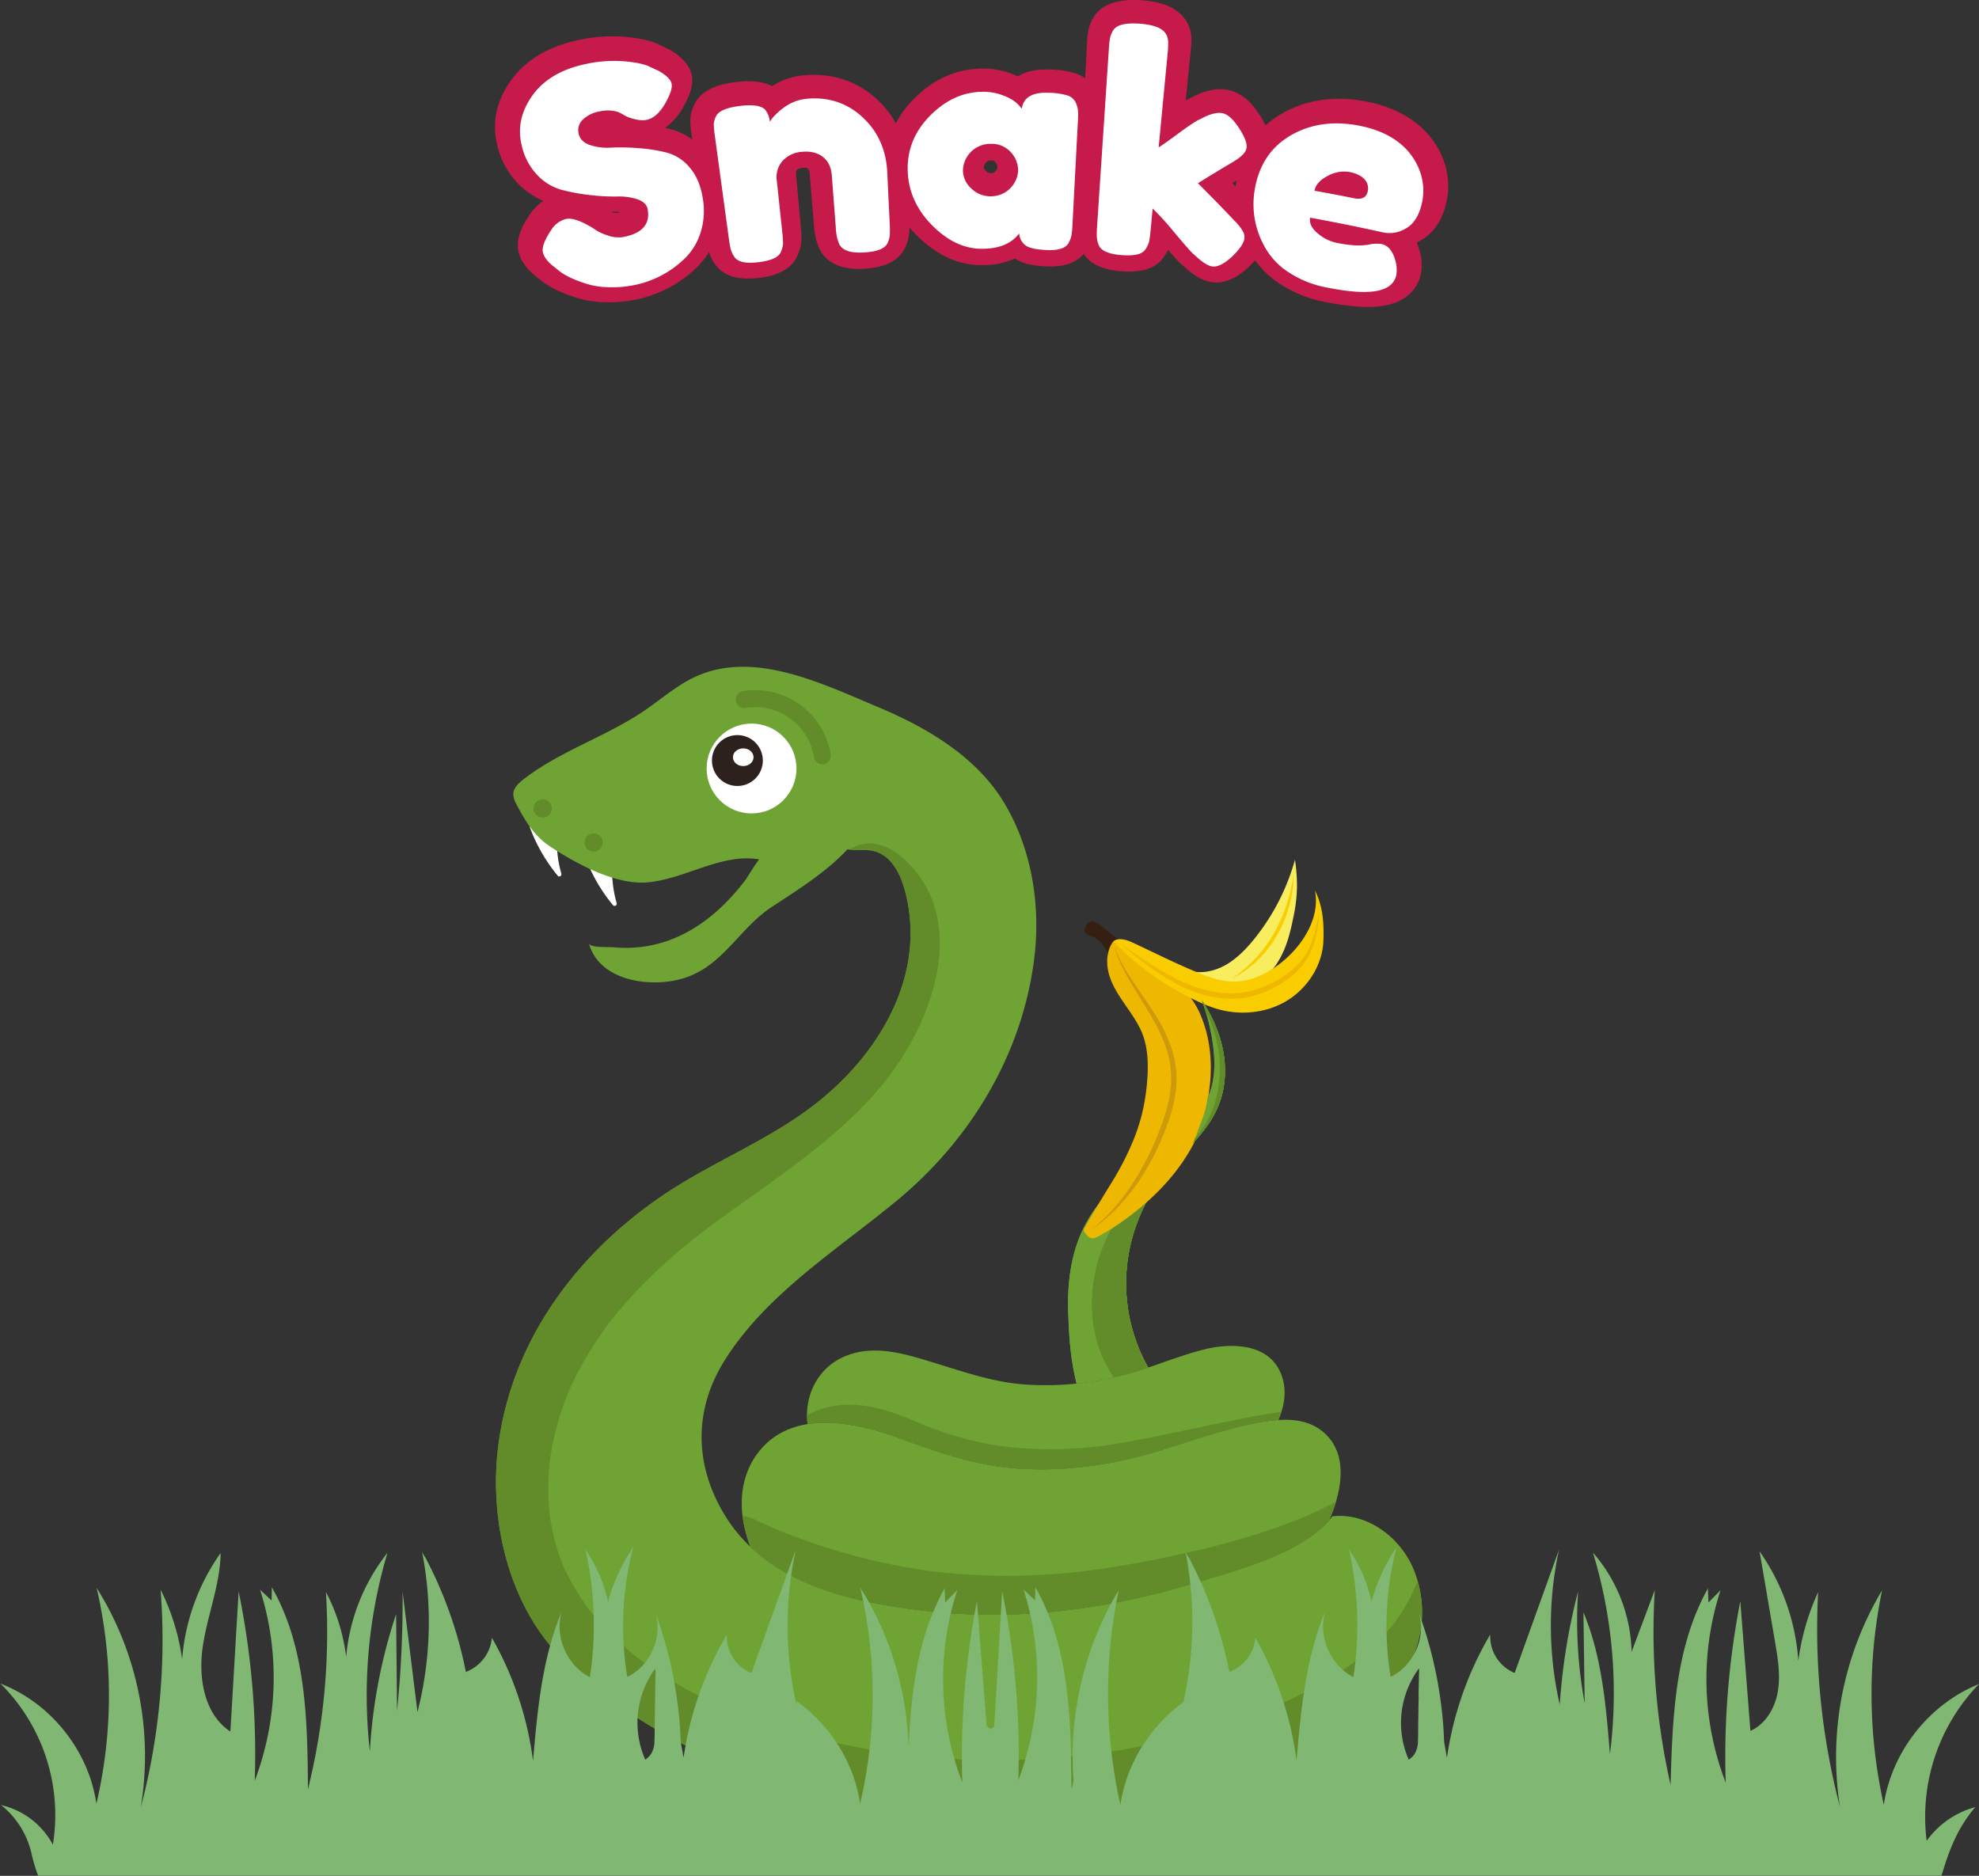 <svg xmlns="http://www.w3.org/2000/svg" viewBox="0 0 999.23 947.18"><rect x="0" y="0" width="999.23" height="947.18" fill="#333333" stroke="none"/><defs><style>.cls-1{fill:#fff;}.cls-2{fill:#6fa334;}.cls-3{fill:#618c29;}.cls-4{fill:#e8e8e8;}.cls-5{fill:#2c211d;}.cls-6{fill:#351f11;}.cls-7{fill:#f8ed5f;}.cls-8{fill:#efb800;}.cls-9{fill:#f9cd00;}.cls-10{fill:#ce9a0b;}.cls-11{fill:#80b773;}.cls-12{fill:#c61a4b;}</style></defs><g id="Capa_2" data-name="Capa 2"><g id="Serpiente"><path class="cls-1" d="M281.54,442.16a1.1,1.1,0,0,0,1.9-1,58.61,58.61,0,0,1-1.95-10L280,416.22a2.42,2.42,0,0,0-.34-1.19,2.36,2.36,0,0,0-1.4-.71,48.32,48.32,0,0,0-7.78-1.49,3.43,3.43,0,0,0-1.91.24c-2.06,1.08-1.29,4.09-.63,5.79a82.7,82.7,0,0,0,3.72,8.26,83.86,83.86,0,0,0,9.9,15Z"/><path class="cls-1" d="M309.46,457a1.09,1.09,0,0,0,1.9-1,58.72,58.72,0,0,1-1.95-10L307.9,431.1a2.32,2.32,0,0,0-.34-1.19,2.36,2.36,0,0,0-1.4-.71,48.32,48.32,0,0,0-7.78-1.49,3.52,3.52,0,0,0-1.91.24c-2.06,1.08-1.29,4.09-.63,5.79a82.7,82.7,0,0,0,3.72,8.26,83.86,83.86,0,0,0,9.9,15Z"/><path class="cls-2" d="M648,894.26a384.75,384.75,0,0,1-154.1,24.17c-73.88-3.47-152.13-27-207.25-78.17-29.1-27-39.81-71-35.11-109.51,6.69-54.61,41.12-99.73,86.26-129.2,22.84-14.91,48.36-25.19,70.45-41.45,34.11-25.1,60.25-66.3,48.81-110-2.28-8.71-6.95-18.14-15.66-20.35-4.07-1-8.37-.27-12.53-.77-.32,0-.64-.07-1-.13-10.43,11.36-25.28,20.63-38.17,29.09-16.95,11.13-24.84,30.54-45.66,36.34-16.05,4.46-41.43,1.11-46.67-17.91.68,2.29,10,1.74,12.05,1.93,28.08,2.67,50.17-12,66.76-33.69.78-1,6.65-10.66,7.23-10.66-18.92-3.33-37.34,9.87-56.47,11.59C310.89,447,290.55,436,277.16,427c-7.43-5-12.29-12.92-16.38-20.86a11,11,0,0,1-1.61-5.14c.07-3.12,2.64-5.54,5.1-7.46,18.46-14.33,41.54-21.46,60.89-34.58,9.18-6.23,17.58-13.84,27.83-18.08,29.26-12.09,63,4.72,90,16,24.7,10.29,49.88,25,64,48.46,1.48,2.46,2.86,5,4.14,7.57C521.89,434.69,525.18,460,522.2,484c-6,48.13-32,91.27-69,121.94-30.07,24.93-66.29,47.31-87.39,81.09-15.47,24.75-15.25,52.18-.34,77.23a78.33,78.33,0,0,0,13.44,16.8c23.63,22.44,59.24,29.14,91.12,32.63,43.89,4.81,89.35-1.15,131.48-13.89,20.74-6.28,54.67-14.7,69.68-32.27.54-.61,1-1.24,1.52-1.88,17.82-2.1,35.11,11.08,41.48,27.86.66,1.75,1.23,3.49,1.73,5.23,0,0,0,0,0,0C728.15,842.5,685.31,880.09,648,894.26Z"/><path class="cls-2" d="M674.55,758.29a78.66,78.66,0,0,1-3.39,9.24c-15,17.57-48.94,26-69.68,32.27-42.13,12.74-87.59,18.7-131.48,13.89-31.88-3.49-67.49-10.19-91.12-32.63a68.1,68.1,0,0,1-3.6-13.16q-.21-1.18-.36-2.4c-1.32-10.35.55-21.23,6.34-29.87,6.7-10,16.1-14.87,26.48-16.54,15.08-2.41,32.21,1.93,46.09,7,19.82,7.26,38.86,13.95,60.05,15.42,24.41,1.68,49.21-2,72.33-9.21,15.35-4.79,30.57-10.16,46.34-13.45A90.13,90.13,0,0,1,645.44,717c9.2-.58,18.34,1,25,8.31C678.27,733.87,678.11,746.27,674.55,758.29Z"/><path class="cls-3" d="M674.55,758.29a78.66,78.66,0,0,1-3.39,9.24c-15,17.57-48.94,26-69.68,32.27-42.13,12.74-87.59,18.7-131.48,13.89-31.88-3.49-67.49-10.19-91.12-32.63a68.1,68.1,0,0,1-3.6-13.16q-.21-1.18-.36-2.4a20.62,20.62,0,0,1,6.3,1.81c3.11,1.48,6.24,2.89,9.37,4.28l1.49.65c.82.33,1.63.68,2.46,1,1.06.44,2.12.85,3.19,1.27q9.6,3.75,19.43,6.88A317.78,317.78,0,0,0,455.47,791c3.37.62,6.77,1.19,10.16,1.71l2.4.35c.12,0,3.35.43,3.39.44q8.54,1,17.11,1.55a312.22,312.22,0,0,0,34.34.3c24.65-1.13,45.7-4.74,70.55-10C614.69,780.8,635.77,775.07,656,767l2.42-1,.17-.06c1.19-.54,2.4-1,3.6-1.59,2.4-1.08,4.76-2.2,7.12-3.36C671.05,760.1,672.81,759.21,674.55,758.29Z"/><path class="cls-2" d="M647,712.94a37.85,37.85,0,0,1-1.53,4,90.13,90.13,0,0,0-12.89,1.89c-15.77,3.29-31,8.66-46.34,13.45-23.12,7.22-47.92,10.89-72.33,9.21-21.19-1.47-40.23-8.16-60.05-15.42-13.88-5.08-31-9.42-46.09-7a34.16,34.16,0,0,1-.3-4.51c0-12.58,6.83-24.73,19.5-29.85,14.8-6,30.27-1,44.71,3.42,15.23,4.69,30.51,10,46.53,11a149.72,149.72,0,0,0,25.4-.51,161.83,161.83,0,0,0,21.59-3.73l1.46-.37c4.45-1.13,8.82-2.51,13.15-4,9.32-3.14,18.52-6.7,28.11-9.11,12.53-3.15,30.24-3.36,37.55,9.51C649.4,698,649.31,705.67,647,712.94Z"/><path class="cls-3" d="M647,712.94a37.85,37.85,0,0,1-1.53,4,90.13,90.13,0,0,0-12.89,1.89c-15.77,3.29-31,8.66-46.34,13.45-23.12,7.22-47.92,10.89-72.33,9.21-21.19-1.47-40.23-8.16-60.05-15.42-13.88-5.08-31-9.42-46.09-7a34.16,34.16,0,0,1-.3-4.51,46,46,0,0,1,22.9-5.21c10.53.31,20.31,3.58,29.93,7.58a208.31,208.31,0,0,0,24.94,9q6.65,1.83,13.43,3.11c2.26.44,4.52.81,6.81,1.16l1.1.15,2.18.26a201.18,201.18,0,0,0,26.78,1.06q6.91-.18,13.82-.81c2.3-.2,4.6-.45,6.89-.72l1.44-.2,2-.3c19-2.93,37.72-7.31,56.52-11.1C626.3,716.53,636.61,714.25,647,712.94Z"/><path class="cls-2" d="M616.37,555c-4.86,15.53-17.39,24.72-27.29,36.68A89.55,89.55,0,0,0,569.9,633a86.72,86.72,0,0,0,8.64,55.34c.15.29.59,1.08,1.24,2.2-4.33,1.48-8.7,2.86-13.15,4l-1.46.37c-.94.23-1.87.45-2.81.66a164.41,164.41,0,0,1-18.78,3.07c-3.17-12.46-4-25.72-4.27-38.27-.37-18.58,3.29-37,14.94-51.84,10.88-13.83,25.47-24,38.87-35.18,6.75-5.63,13.46-11.81,17-19.86,3.44-7.88,3.5-16.84,2.42-25.37a101.26,101.26,0,0,0-4.12-18.45q-.78-2.44-1.7-4.84C616.63,519.7,621.71,538,616.37,555Z"/><path class="cls-3" d="M616.37,555c-4.86,15.53-17.39,24.72-27.29,36.68A89.55,89.55,0,0,0,569.9,633a86.72,86.72,0,0,0,8.64,55.34c.15.29.59,1.08,1.24,2.2-4.33,1.48-8.7,2.86-13.15,4l-1.46.37c-.94.23-1.87.45-2.81.66-13.7-20-14.32-46.55-4-69.61a100.07,100.07,0,0,1,17.84-26.43c7.34-8,16.14-14.14,24-21.51,18.64-17.45,19.79-46.54,8.16-68.35q-.78-2.44-1.7-4.84C616.63,519.7,621.71,538,616.37,555Z"/><path class="cls-4" d="M352.4,623.9l.63-.5-.16.13Z"/><path class="cls-3" d="M715.89,798.75a27.24,27.24,0,0,0-2.07,4.11c-.15.37-.26.66-.34.87-.23.44-.47.86-.62,1.16-.7,1.46-1.46,2.91-2.24,4.33a97.48,97.48,0,0,1-5.53,8.84c-.21.3-.48.74-.76,1.17l-.52.61c-1,1.26-2.07,2.5-3.15,3.72q-3.46,3.93-7.28,7.52t-8,6.95c-.26.2-.51.44-.78.67s-.38.23-.52.33c-1.74,1.26-3.47,2.51-5.24,3.71a190.49,190.49,0,0,1-18.56,11c-3,1.57-6,3.06-9.06,4.49q-2.28,1.07-4.59,2.09c-.57.26-1.17.55-1.77.81l-1.07.42c-7.41,3-14.94,5.76-22.54,8.26a387.75,387.75,0,0,1-49.38,12.76c-4.18.78-8.37,1.51-12.57,2.16-2,.31-3.93.58-5.9.87l-.12,0-4.23.51q-12.68,1.49-25.43,2.14a396.46,396.46,0,0,1-51-.65q-5.94-.45-11.86-1.09c-2.25-.25-4.51-.51-6.76-.79l-.53-.07c-.78-.11-2.68-.38-3-.41q-12.61-1.86-25.1-4.54a354.63,354.63,0,0,1-46.58-13.21q-5-1.81-10-3.83l-1.33-.54-.18-.08c-2-.86-3.92-1.73-5.87-2.63q-9.75-4.51-19.06-9.86A203.8,203.8,0,0,1,324.57,839c-.49-.35-1.21-.82-1.77-1.19l.47.29a44.46,44.46,0,0,1-4.37-3.51c-2.67-2.22-5.27-4.54-7.8-6.93a156.76,156.76,0,0,1-13.58-14.77c-.39-.56-.81-1.09-1.2-1.64-1.07-1.49-2.09-3-3.09-4.53-2-3.06-3.86-6.22-5.57-9.45q-1.12-2.14-2.16-4.32c-.3-.63-.76-1.53-1.08-2.13a72.67,72.67,0,0,1-3.55-10.45,112.7,112.7,0,0,1-2.68-11.35c-.18-1-.32-1.95-.49-2.93-.24-2.33-.48-4.65-.62-7-.22-3.88-.26-7.78-.13-11.67q.12-3.35.39-6.68c.07-.83.15-1.66.24-2.5s.19-1.71.23-2.06a145.66,145.66,0,0,1,5.54-23.32q1.65-5,3.64-9.94s1.57-3.48,1.82-4c.88-1.88,1.81-3.75,2.77-5.6a183.7,183.7,0,0,1,12.14-20c1.19-1.72,2.4-3.41,3.65-5.08l1.23-1.64.17-.19c2.53-3,5-6.07,7.56-9,5.21-5.88,10.72-11.48,16.47-16.84,5.95-5.55,12.17-10.81,18.55-15.86l.6-.46a2,2,0,0,1,.16-.14h0a1.71,1.71,0,0,1,.26-.21l.34-.27.13-.1.16-.13.21-.16,4.44-3.35q5.1-3.81,10.27-7.52c26.57-19.18,54.65-37.63,76.06-62.8,25.41-29.88,46.93-83.15,13.14-115.18-8-7.54-18.15-11.68-28.32-5.41,4.16.5,8.46-.26,12.53.77,8.71,2.21,13.38,11.64,15.66,20.35,11.44,43.7-14.7,84.9-48.81,110-22.09,16.26-47.61,26.54-70.45,41.45-45.14,29.47-79.57,74.59-86.26,129.2-4.7,38.5,6,82.51,35.11,109.51C341.73,891.41,420,915,493.86,918.43A384.75,384.75,0,0,0,648,894.26C685.31,880.09,728.15,842.5,715.89,798.75ZM382.06,556.5a0,0,0,0,1,0,0,.13.13,0,0,1,.07,0Zm-.07.06h0a.15.15,0,0,1,.06,0Z"/><path class="cls-4" d="M382.06,556.5l.13-.08-.07.06a.13.13,0,0,0-.07,0,.15.15,0,0,0-.06,0h0Z"/><path class="cls-4" d="M382.53,556.15l-.2.16h0Z"/><circle class="cls-1" cx="379.47" cy="388.05" r="22.68"/><circle class="cls-5" cx="372.32" cy="384.03" r="12.85"/><ellipse class="cls-1" cx="375.27" cy="382.35" rx="5.21" ry="4.47"/><path class="cls-3" d="M415.21,385.93a4.28,4.28,0,0,1-4.21-3.6,30.11,30.11,0,0,0-34.54-24.9,4.28,4.28,0,0,1-1.37-8.45,38.65,38.65,0,0,1,44.35,32,4.27,4.27,0,0,1-3.54,4.91A4,4,0,0,1,415.21,385.93Z"/><circle class="cls-3" cx="274.01" cy="408.19" r="4.61"/><circle class="cls-3" cx="299.75" cy="425.41" r="4.61"/></g><g id="Basura"><g id="Platano"><path class="cls-6" d="M556.52,476.78a14.45,14.45,0,0,0-3.62-3.31c-1.33-.84-3.11-1-4.32-1.82-2.54-1.76.62-7.2,3.57-6.35,3.33,1,5.51,3.78,8.2,5.74l5.53,4c.65.48-3.35,8.6-4.44,8.77s-1.77-1.78-2.13-2.53A26.72,26.72,0,0,0,556.52,476.78Z"/><path class="cls-7" d="M653.85,434.13a111.09,111.09,0,0,1-21,40.54c-3.76,4.59-8,8.92-13,12s-11.1,4.85-17,4c5.22,2.92,11,5.78,16.94,6.65s12.23.06,17.3-3.13a26.88,26.88,0,0,0,8.53-9.14c4-6.62,5.88-14.25,7.4-21.82a77.52,77.52,0,0,0,1.84-15.08A89.06,89.06,0,0,0,653.85,434.13Z"/><path class="cls-8" d="M600.45,581.5c-9,15.37-22.86,28.12-37.59,37.88-1.88,1.24-3.79,2.41-5.75,3.51-1.5.83-3.35,2.18-5.06,2.36-2,.21-3.22-1.39-4.25-2.85a2.43,2.43,0,0,1-.55-1.25,2.31,2.31,0,0,1,.41-1.2c4.53-8,8.94-15.24,13.77-23.06A146.2,146.2,0,0,0,572.56,575a95.64,95.64,0,0,0,6.34-25.81c.05-.51.11-1,.16-1.52.78-7.95.84-16.93-1.83-24.54-1.91-5.44-5.28-10.23-8.57-15s-6.6-9.57-8.38-15.06-1.84-11.81,1.16-16.73a3.34,3.34,0,0,1,1.3-1.36c1.14-.54,2.46.19,3.5.91a352.55,352.55,0,0,1,28.14,21.29,49.51,49.51,0,0,1,6.37,6.08,38.14,38.14,0,0,1,5.6,9.68c8,19.17,5.64,41.09-1.63,60.09A58.49,58.49,0,0,1,600.45,581.5Z"/><path class="cls-9" d="M562.25,475.36a141.65,141.65,0,0,0,43.2,30.58,72.84,72.84,0,0,0,8.14,3.22c11.7,3.7,25,2.68,35.58-3.49s18.2-17.57,19-29.81c.08-1.33.09-2.66.11-4,.06-7.91-.79-15.15-4.34-22.22,3.67,18.32-13.39,37.5-29.39,43.7a31.76,31.76,0,0,1-12.95,2.28c-5.67-.25-11.11-2.2-16.37-4.34-11.35-4.61-22.26-10.19-33.37-15.34C569,474.61,564.54,473.18,562.25,475.36Z"/><path class="cls-8" d="M565.32,476.17c9.09,6.31,18.17,12.69,27.92,17.72a70.7,70.7,0,0,0,15.18,5.89,50.38,50.38,0,0,0,16,1.66,40.49,40.49,0,0,0,7.91-1.25,56.14,56.14,0,0,0,7.6-2.74,52,52,0,0,0,13.61-8.68,30.7,30.7,0,0,0,5.22-6.1,37.56,37.56,0,0,0,3.6-7.27A68.18,68.18,0,0,0,666,459.32a59.39,59.39,0,0,1-2.36,16.5,37.44,37.44,0,0,1-3.35,7.76,30.23,30.23,0,0,1-5.25,6.71,53.63,53.63,0,0,1-22,12.52,42.53,42.53,0,0,1-8.44,1.41,51.7,51.7,0,0,1-16.86-1.89,68.27,68.27,0,0,1-15.52-6.54,131.74,131.74,0,0,1-14-9.18Q571.58,481.63,565.32,476.17Z"/><path class="cls-10" d="M550.35,621.49a94.49,94.49,0,0,0,14.54-14.36,116.24,116.24,0,0,0,11.44-16.83A143.65,143.65,0,0,0,585,571.88c1.22-3.16,2.41-6.37,3.4-9.58a67.87,67.87,0,0,0,2.27-9.8,47.26,47.26,0,0,0-.82-19.81,76.85,76.85,0,0,0-8-18.51c-3.37-5.89-7.16-11.61-10.66-17.52s-6.71-12.07-8.66-18.66a96.68,96.68,0,0,0,9.82,17.94c3.75,5.7,7.79,11.24,11.38,17.14A74.79,74.79,0,0,1,592.37,532a49.43,49.43,0,0,1,1,20.92A69.18,69.18,0,0,1,591,563.11c-1.06,3.32-2.24,6.54-3.55,9.75a133.73,133.73,0,0,1-9.21,18.53A106,106,0,0,1,565.92,608,85.63,85.63,0,0,1,550.35,621.49Z"/><path class="cls-9" d="M621.91,494.23a75.57,75.57,0,0,0,12-10.34,68.44,68.44,0,0,0,9.3-12.63,75.89,75.89,0,0,0,6.36-14.36,93.24,93.24,0,0,0,3.59-15.43A61.82,61.82,0,0,1,651,457.32a63.33,63.33,0,0,1-6.15,14.87,58.14,58.14,0,0,1-9.88,12.72A54,54,0,0,1,621.91,494.23Z"/></g><path class="cls-2" d="M606.71,504.85q.91,2.4,1.7,4.84a101.26,101.26,0,0,1,4.12,18.45c1.08,8.53,1,17.49-2.42,25.37-.15.32-.3.64-.46,1a41.92,41.92,0,0,1-3,11.58c-1.42,3.65-2.65,7.51-4.27,11.15,5.89-6.46,11.2-13.28,14-22.18C621.71,538,616.63,519.7,606.71,504.85Z"/><path class="cls-2" d="M578.54,688.37A86.72,86.72,0,0,1,569.9,633a88.21,88.21,0,0,1,8.33-24.76c-1.5,1.24-3.08,2.41-4.66,3.59-3.34,2.49-6.45,5.39-10.21,7.22a2.37,2.37,0,0,1-.47.55,18.86,18.86,0,0,1-5.65,3.23,2.25,2.25,0,0,1-.55.41,34.08,34.08,0,0,1-4.21,2.16c-2,.69-4.45.07-5.15-2.07-.08-.1-.18-.17-.25-.27a3.4,3.4,0,0,1-.68-1.47h0c-5.46,12-7.36,25.33-7.09,38.77.25,12.55,1.1,25.81,4.27,38.27a164.41,164.41,0,0,0,18.78-3.07c.94-.21,1.87-.43,2.81-.66l1.46-.37c4.45-1.13,8.81-2.51,13.15-4C579.13,689.45,578.69,688.66,578.54,688.37Z"/><path class="cls-3" d="M578.54,688.37A86.72,86.72,0,0,1,569.9,633a88.21,88.21,0,0,1,8.33-24.76c-1.5,1.24-3.08,2.41-4.66,3.59-3.34,2.49-6.45,5.39-10.21,7.22a2.37,2.37,0,0,1-.47.55,14.25,14.25,0,0,1-2.09,1.51c-.85,1.59-1.66,3.19-2.4,4.84-10.36,23.06-9.74,49.62,4,69.61.94-.21,1.87-.43,2.81-.66l1.46-.37c4.45-1.13,8.81-2.51,13.15-4C579.13,689.45,578.69,688.66,578.54,688.37Z"/><path class="cls-3" d="M606.71,504.85q.91,2.4,1.7,4.84c10.94,20.51,10.57,47.45-5,65.1-.33.81-.67,1.61-1,2.41,5.89-6.46,11.2-13.28,14-22.18C621.71,538,616.63,519.7,606.71,504.85Z"/></g><g id="Pasto"><path class="cls-11" d="M367.77,825.39l0,.14.08-.1Z"/><path class="cls-11" d="M295.75,782.4l0,0,0,0Z"/><path class="cls-11" d="M594.74,947.16s0,0,0,0ZM541,902c0,.48,0,1,0,1.45.06-.23.11-.46.17-.69S541,902.25,541,902ZM385.7,850.41l-.22-.27.16.33h.11Z"/><path class="cls-11" d="M614.26,850.44l-.13.06a.76.76,0,0,1,.08-.11Z"/><path class="cls-11" d="M.16,850.47H.27l-.06-.05Z"/><polygon class="cls-11" points="367.77 825.39 367.81 825.43 367.96 825.27 367.77 825.39"/><polygon class="cls-11" points="0.16 850.47 0.21 850.41 0 850.14 0.16 850.47"/><path class="cls-11" d="M972.8,929.52a96.37,96.37,0,0,1,26.43-79.18c-25.16,10.12-44.13,34.18-48.07,61A257.73,257.73,0,0,1,950.3,803,164.18,164.18,0,0,0,929,912.31a356,356,0,0,1-11-108.38,121,121,0,0,0-10,34.68,109.1,109.1,0,0,0-19.57-55.26q3.9,22.73,7.77,45.46c1.42,8.32,2.85,16.83,1.47,25.17s-6.09,16.6-13.86,20l-5.1-65.45a410.65,410.65,0,0,0-7.38,91.57,145.16,145.16,0,0,1-2.6-97.12l-6.09,6.17q-.14-3.54-.29-7.06c-16.61,29.71-17.93,65.25-18.83,99.27a351.59,351.59,0,0,1-8-98.42q-5.85,15.54-11.68,31.08A79.41,79.41,0,0,0,804.32,784a244.28,244.28,0,0,1,8.57,101.69c-2-24.3-4-49.06-13.39-71.58l.63,45.93a229.15,229.15,0,0,1-3.34-56.44,309.89,309.89,0,0,0-9.25,57.1,179.75,179.75,0,0,1-.35-78.24l-22.42,62.29a20,20,0,0,1-12.33-19.41,170,170,0,0,0-21.85,62.25,3.94,3.94,0,0,0-.2-1.11l-.21-1.18c-.14-.82-.28-1.63-.43-2.44-.2-1.16-.45-2.31-.57-3.48-.16-1.82-.17-3.66-.28-5.49-.3-4.9-.79-9.79-1.44-14.66-.2-1.48-.41-2.95-.64-4.42q-1.08-7-2.65-14t-3.57-13.74c-1.24-4.21-2.63-8.37-4.14-12.49,3.65,12.22-2.77,26.64-14.3,32.13a157.79,157.79,0,0,1,3-65.42,91.42,91.42,0,0,0-12.66,27.41,73,73,0,0,0-11.37-26.26,175,175,0,0,1,2.23,64.39c-11.61-5.87-17.94-20.51-14.27-33-9.91,23.65-12.23,49.66-14.44,75.19A169.32,169.32,0,0,0,633.87,827a20.56,20.56,0,0,1-13.15,17.22,212,212,0,0,0-19.85-56.62c-.68-1.33-2-3-2.34-4.39a185.16,185.16,0,0,1-1,76.21c-.57.42-1.14.84-1.69,1.28-15.94,12.29-27.2,30.71-30.14,50.64A257.25,257.25,0,0,1,564.83,803a159.32,159.32,0,0,0-8.43,16c-2.19,4.8-4.16,9.71-5.86,14.7A164.86,164.86,0,0,0,542,899.27c-.27,1.16-.55,2.32-.83,3.48-.06.23-.11.46-.17.69,0-.48,0-1,0-1.45-.18-26.75-.75-54.47-9-79.53q-1.5-4.59-3.36-9.05a110,110,0,0,0-5.9-12q-.06,3.35-.1,6.69l-5.83-5.45a143.93,143.93,0,0,1,6.33,31.82,146.67,146.67,0,0,1-9,64.58A409,409,0,0,0,506,803.51q-2,34.18-4,68.36a15.86,15.86,0,0,1-1.83,1.18,23.17,23.17,0,0,1-2-1.69q-2.46-31.43-4.9-62.87-3.81,19.5-5.71,39.32a410.5,410.5,0,0,0-1.68,52.25,145.14,145.14,0,0,1-9-66.25,142.85,142.85,0,0,1,6.45-30.87l-6.1,6.17c-.09-2.36-.19-4.71-.28-7.06a113.62,113.62,0,0,0-5.58,11.49c-1.41,3.38-2.66,6.82-3.79,10.3-5.95,18.62-7.92,38.61-8.82,58.55a161.17,161.17,0,0,0-9.12-49.13c-1.66-4.73-3.56-9.38-5.66-13.92a154.86,154.86,0,0,0-9.6-17.63,236.22,236.22,0,0,1,5,29.91,239.93,239.93,0,0,1-5.1,79.14c-3-20.63-15.05-39.63-32-51.73l-.12,1.71c-.16-.71-.32-1.42-.47-2.13a180,180,0,0,1,.12-76.11q-11.2,31.14-22.41,62.29A19.93,19.93,0,0,1,367,825.38a170,170,0,0,0-21.86,62.25,4.31,4.31,0,0,0-.19-1.11l-.21-1.18c-.15-.82-.29-1.63-.44-2.44-.2-1.16-.44-2.31-.55-3.48-.17-1.82-.18-3.66-.29-5.49q-.45-7.35-1.45-14.66c-.19-1.48-.41-2.95-.63-4.42q-1.09-7-2.65-14c-1-4.62-2.23-9.2-3.57-13.74q-1.87-6.32-4.15-12.49c3.66,12.22-2.75,26.64-14.3,32.13a158,158,0,0,1,3-65.42A91.15,91.15,0,0,0,307,808.77a73,73,0,0,0-11.38-26.26,175.22,175.22,0,0,1,2.24,64.39c-11.61-5.87-17.95-20.51-14.28-33-9.9,23.65-12.23,49.66-14.44,75.19A169.14,169.14,0,0,0,248.38,827a20.53,20.53,0,0,1-13.15,17.22,211.62,211.62,0,0,0-19.85-56.62c-.68-1.33-2-3-2.34-4.39a184.42,184.42,0,0,1-2.25,81.3q-3.75-30.37-7.52-60.76a549.82,549.82,0,0,1-2.78,59.91q-.26-24.32-.49-48.63a268.93,268.93,0,0,0-13.26,69.21,252.49,252.49,0,0,1,8.88-100.12,98.42,98.42,0,0,0-20.84,52.54,95.09,95.09,0,0,0-10.2-32.78,330.37,330.37,0,0,1-9.09,99.6c-.22-35-.89-71.66-18.24-102,0,2.23-.07,4.46-.1,6.69q-2.93-2.72-5.83-5.45a146.75,146.75,0,0,1-2.68,96.4,408.7,408.7,0,0,0-8.15-95.55l-4.17,70.76c-13.36-8.81-16.29-27.38-13.9-43.18s8.71-31,9-47a107.33,107.33,0,0,0-19.46,53.63,113.38,113.38,0,0,0-10.87-35.11,331.16,331.16,0,0,1-10,109.93,159.77,159.77,0,0,0-22.3-110.83,239.66,239.66,0,0,1-.12,109C44.8,883.94,25.58,859.87.24,850.12A93.45,93.45,0,0,1,26.7,931.44a39.93,39.93,0,0,0-26.16-20,43.66,43.66,0,0,1,15.51,25.13,86.84,86.84,0,0,0,3.2,10.55h961s-.12.48,1.15-3.58c3.56-11.47,8-21.85,16-31.06-1.23.32-2.45.7-3.63,1.13A44.44,44.44,0,0,0,972.8,929.52Zm-642-72.78q-.13,7.31-.25,14.6c0,2.47,0,4.94-.1,7.41a13.1,13.1,0,0,1-1.28,6.11,10.09,10.09,0,0,1-1.47,2.07,23,23,0,0,1-1.9,1.61A46.25,46.25,0,0,1,331,842.31Zm54.88-6.27-.16-.33.22.27.05.06Zm228.62,0-.13.06a.76.76,0,0,1,.08-.11l.25-.24Zm102,6.3-.24,14.6c0,2.47,0,4.94-.1,7.41a13.22,13.22,0,0,1-1.28,6.11,10.13,10.13,0,0,1-1.48,2.07,21.47,21.47,0,0,1-1.9,1.61,46.28,46.28,0,0,1,5.25-46.23Q716.36,849.53,716.24,856.74Z"/><polygon class="cls-11" points="614.46 850.15 614.26 850.44 614.21 850.39 614.46 850.15"/></g><g id="Texto"><path class="cls-12" d="M319.93,151.5a66.89,66.89,0,0,1-16.41,1,49.78,49.78,0,0,1-14-2.67c-7.15-2.39-12.55-5.1-16.44-8.38l-1.48-1.1c-5.3-4-8.6-8.35-9.75-13.13-1.7-7,2.48-14.35,5.87-19.21a24.88,24.88,0,0,1,6.64-6.56,39.27,39.27,0,0,1-12.89-8.9A41,41,0,0,1,251,73c-2.68-11.26-.36-22.32,7.28-32.76s19.76-17.44,35.75-20.41a79.37,79.37,0,0,1,22.66-1.13c7.41.77,12.63,2.06,16.38,4l5,2.36.47.29c6.67,4,10.17,8.42,10.84,13.33.57,4.14-.74,8.79-4,14.66a32.17,32.17,0,0,1-9.58,11.21c1,.23,2,.47,3,.73a32.66,32.66,0,0,1,17,11.23c4.49,5.45,7.26,12.4,8.33,20.62a46,46,0,0,1-2.39,22.47A42.09,42.09,0,0,1,350,136.74,62.21,62.21,0,0,1,319.93,151.5Zm-11.15-44.45a6.48,6.48,0,0,0,2.42.5c.82-.15,1.49-.31,2.05-.47a27.2,27.2,0,0,0-3.49-.16h-1.35Z"/><path class="cls-12" d="M278,132.43c-3.37-2.55-5.36-5.07-5.94-7.58s.89-6.33,4.47-11.46a12.36,12.36,0,0,1,7.56-5.36c2.94-.63,7.57,1,13.79,4.88a24.63,24.63,0,0,0,7.2,3.59,16,16,0,0,0,7.93.89c9.65-1.78,13.86-6.34,12.59-13.91-.39-2.28-2.06-4-5-5a30.5,30.5,0,0,0-10.7-1.54,103.19,103.19,0,0,1-13.7-.85A100.89,100.89,0,0,1,282,93.33a26.79,26.79,0,0,1-12.34-7.62,31.39,31.39,0,0,1-7.77-15.22c-2-8.65-.09-17,5.84-25.07S283.07,32,295.88,29.66a66.76,66.76,0,0,1,19-1c5.87.6,10,1.56,12.39,2.81L332,33.68c3.93,2.36,6,4.55,6.33,6.54s-.65,4.94-2.79,8.83c-3,5.56-6.48,8.65-10.45,9.29-2.31.38-5.33-.14-9.09-1.54a18.31,18.31,0,0,1-2.17-1.17,23.6,23.6,0,0,0-2.91-1.48,18.2,18.2,0,0,0-9.23-.34,16.32,16.32,0,0,0-8.52,4,7.35,7.35,0,0,0-2.3,7.07c.54,2.73,2.37,4.65,5.47,5.79a28.55,28.55,0,0,0,11,1.48,117.67,117.67,0,0,1,14,.38,83.41,83.41,0,0,1,14.25,2.36,22.74,22.74,0,0,1,11.68,7.81c3.39,4,5.51,9.33,6.42,15.81A35.79,35.79,0,0,1,352,116.24a31.15,31.15,0,0,1-8.81,13,51.52,51.52,0,0,1-25.11,12.41,56.62,56.62,0,0,1-13.86.88,39.68,39.68,0,0,1-11.21-2.1c-6.06-2-10.5-4.24-13.31-6.71Z"/><path class="cls-12" d="M436.45,135.69c-15.64,1-21.15-6.22-23.09-10.89A33.22,33.22,0,0,1,411,114.14L408.8,87.62c0-.47-.22-2-.8-2.48a4.16,4.16,0,0,0-2.74-.39c-2,.18-2.53.75-2.78,1s-.68.76-.53,2.45q1.21,13.32,2.42,26.65a49.38,49.38,0,0,1,.27,6.51,19.91,19.91,0,0,1-1.9,7.47c-2.67,6.52-9.27,10.3-19.7,11.51s-17.72-1-21.88-6.78a1.09,1.09,0,0,0-.13-.17l-.11-.18a23.27,23.27,0,0,1-3.13-6.57,51.82,51.82,0,0,1-1.23-6.41q-3.72-26.5-7.45-53a44.78,44.78,0,0,1-.55-6.35A19.33,19.33,0,0,1,350.44,53c4.22-9.5,17.11-11.12,21.32-11.58,3.19-.38,11.55-1.3,18.07,2.1A34.89,34.89,0,0,1,406.17,38c14.52-1.2,27.16,3.13,37.13,12.62,9.57,9.11,14.47,20.67,14.94,34.18q.45,13.29.92,26.6a51.91,51.91,0,0,1-.1,6.52,21.82,21.82,0,0,1-2.05,7.11l-.07.14C453.84,131.62,447,135.07,436.45,135.69Z"/><path class="cls-12" d="M407,48c11.1-.92,20.65,2.34,28.38,9.63s11.75,16.55,12.24,27.62q.6,13.29,1.21,26.59a44.19,44.19,0,0,1,0,5.22,12.36,12.36,0,0,1-1.14,3.92c-1.32,2.79-5.26,4.33-11.83,4.71-7.29.44-11.62-1.1-13-4.75a24.1,24.1,0,0,1-1.49-7.62l-1.95-26.55c-.3-4.12-1.8-7.25-4.51-9.36s-6.22-3-10.49-2.63a14.64,14.64,0,0,0-10,4.57,12.23,12.23,0,0,0-3,9.87l2.7,26.64a43.21,43.21,0,0,1,.3,5.21,10.68,10.68,0,0,1-1.08,4c-1.06,2.85-4.86,4.6-11.4,5.35s-10.55-.09-12.33-2.61a13.62,13.62,0,0,1-1.82-3.8,41.24,41.24,0,0,1-.91-5.15q-3.45-26.53-6.89-53.09a36.93,36.93,0,0,1-.41-5,10.07,10.07,0,0,1,1.07-4c1.22-2.69,5.33-4.5,12.31-5.31,6.75-.78,11-.05,12.82,2.1a11.08,11.08,0,0,1,2.28,6,15.9,15.9,0,0,1,2.67-3.31,28.58,28.58,0,0,1,4.16-3.6A22.93,22.93,0,0,1,407,48Z"/><path class="cls-12" d="M528.84,134.53c-7.59-.28-12.68-1.49-16.38-4a39.22,39.22,0,0,1-16.89,3.34c-11.66,0-22.39-4.93-32.33-14.66-9.74-9.53-15.2-20.9-15.8-34s3.9-25,13.81-35.1c10.06-10.26,22-15.52,35.17-15.47a39.37,39.37,0,0,1,14.79,2.77c.94.38,1.83.76,2.65,1.15,3.62-2.2,8.74-3.69,15.92-3.44A46.7,46.7,0,0,1,542.84,37c6.27,2.1,9.22,6,10.58,8.81a21,21,0,0,1,2.14,7.32,48.16,48.16,0,0,1-.06,6.52q-1.59,26.41-3.2,52.83a51.55,51.55,0,0,1-.71,6.49,23.85,23.85,0,0,1-2.59,6.79l-.14.25-.16.25C546.15,130.34,540.68,135,528.84,134.53ZM500.38,81a2.55,2.55,0,0,0-2.3.81c-1.31,1.4-1.31,2.23-1.32,2.63s0,.91,1.13,2a3.19,3.19,0,0,0,2.53,1,2.29,2.29,0,0,0,2-.79c1.19-1.21,1.2-1.92,1.2-2.26a3.85,3.85,0,0,0-1.27-2.74C502.07,81.29,501.78,81,500.38,81Z"/><path class="cls-12" d="M516.07,53.18c.78-5.62,5.24-8.37,13.37-8.09a36.42,36.42,0,0,1,9.63,1.29,6.83,6.83,0,0,1,4.26,3.38,12.13,12.13,0,0,1,1.3,4.07,40.77,40.77,0,0,1,0,5.23Q543.3,85.49,542,111.92a42.29,42.29,0,0,1-.49,5.2,14,14,0,0,1-1.51,3.94c-1.58,2.55-5.15,3.69-10.75,3.47s-9.33-1-11.21-2.39a8.16,8.16,0,0,1-3.18-6c-4,5.26-10.34,7.8-19.23,7.77s-17.15-3.9-25-11.69-12.15-16.87-12.52-27.4,3.31-19.91,11.33-28,17.1-12.17,27-12.13a27.33,27.33,0,0,1,10.32,1.9,23,23,0,0,1,6.44,3.5A22.41,22.41,0,0,1,516.07,53.18ZM486.15,84.41a12.31,12.31,0,0,0,4.2,9,14,14,0,0,0,10,4,13.12,13.12,0,0,0,9.82-4,12.9,12.9,0,0,0,4.09-8.93,13.38,13.38,0,0,0-3.62-9.22A13,13,0,0,0,500.45,71a13.48,13.48,0,0,0-10.4,4.21A13.23,13.23,0,0,0,486.15,84.41Z"/><path class="cls-12" d="M612.2,142.53c-4.52-.57-9.07-3.12-14.44-8l-1.61-1.39-.28-.28c-1.56-1.56-3.57-3.78-6.13-6.69a25.35,25.35,0,0,1-1.93,3.35c-3.83,5.84-11,8.28-21.56,7.47s-17.17-4.36-20.16-10.83A1.08,1.08,0,0,0,546,126a1.67,1.67,0,0,1-.08-.2,23.4,23.4,0,0,1-1.82-7,52.26,52.26,0,0,1,0-6.52Q546.5,67,548.86,21.72a45.47,45.47,0,0,1,.69-6.49,21.24,21.24,0,0,1,2.81-6.8l.11-.18.12-.18C556.65,2,564.88-.75,576.93.17c8.42.65,14.58,2.83,18.75,6.54A17.16,17.16,0,0,1,601.5,21a47.8,47.8,0,0,1-.31,4.93q-1.25,12.39-2.51,24.78l.58-.36,2.32-1.09c6.21-3.37,11.83-4.69,17.08-4.06,9.51,1.14,15.08,9.41,16.87,12.12C640,64,641.7,69.36,641,74.08c-1.2,8-9.35,12.73-12,14.3q-3.42,2-6.81,4.08,5.17,5.22,10.25,10.5c3.35,3.54,5.18,6.05,6.21,8.42a15.59,15.59,0,0,1,1.23,8.55c-.71,4.71-3.67,9.36-9.16,14.68a2.73,2.73,0,0,1-.25.23C628.09,137,620.89,143.62,612.2,142.53Z"/><path class="cls-12" d="M605.76,90.57q9.69,9.45,19,19.11a23.58,23.58,0,0,1,4.27,5.47,6.08,6.08,0,0,1,.57,3.28c-.34,2.4-2.4,5.41-6.14,9.08-4.06,3.72-7.39,5.43-10,5.09-2.25-.28-5.17-2.11-8.84-5.48l-1.42-1.23c-2.15-2.17-5.42-5.92-9.92-11.19a138.28,138.28,0,0,0-10.47-11.27l-1,11.6a44.91,44.91,0,0,1-.7,5.17,12.16,12.16,0,0,1-1.83,3.86c-1.58,2.5-5.63,3.44-12.2,2.93s-10.31-2.09-11.59-4.91a13.84,13.84,0,0,1-1.06-4.08,42.52,42.52,0,0,1,.1-5.22q2.84-45.21,5.68-90.41a38.4,38.4,0,0,1,.58-5.19,12.85,12.85,0,0,1,1.71-3.91c1.78-2.61,6.36-3.69,13.73-3.13,5.52.43,9.36,1.63,11.5,3.53,1.83,1.58,2.65,3.88,2.49,6.91a36.17,36.17,0,0,1-.21,4.23q-2.16,23.87-4.34,47.74c2.09-1.33,5.28-3.61,9.63-6.83S602.84,60.27,605,59l2.11-1c4.15-2.28,7.62-3.25,10.38-2.92s5.69,2.75,8.73,7.27,4.37,7.92,4.06,10.22-2.69,4.72-7.07,7.3Q614.39,85.15,605.76,90.57Z"/><path class="cls-12" d="M670.15,152.7a64.11,64.11,0,0,1-23.07-8.84,46.81,46.81,0,0,1-15.58-15.79c-6.42-10.94-9.06-22.62-7.46-34.82,2-15.4,9.23-27.33,21.9-35.11,12.38-7.61,27.2-10,43.55-6.94,24.08,4.6,34.42,17.87,38.66,27.85a37.65,37.65,0,0,1,2,23.8c-2.1,8.73-6.43,14.93-12.77,18.51-.69.39-1.38.74-2.08,1.07a30.09,30.09,0,0,1,1.54,4.37l.06.24a24.94,24.94,0,0,1,.43,11.7c-1.14,4.89-5.14,13.28-18.52,15.6C691.6,155.6,682.26,155,670.15,152.7Z"/><path class="cls-12" d="M719.66,100.38q-2.08,9.08-7.86,12.33a16,16,0,0,1-11.53,2.06q-18.56-3.94-37.21-7.17c-.48,2.78.85,5.41,3.94,7.91a22.05,22.05,0,0,0,9.77,4.72c6,1.14,10.84,1.49,14.5,1l1.83-.24a16.48,16.48,0,0,1,6.56-.32c3.32.71,5.7,3.55,7.08,8.5a16,16,0,0,1,.48,7.24c-2,8.79-13.69,10.57-35.21,6.47a53.6,53.6,0,0,1-19.37-7.37,36.11,36.11,0,0,1-12.16-12.28c-5.26-9.06-7.32-18.55-5.9-28.54,1.78-12.57,7.57-22,17.65-28.18s22-8,35.41-5.49c15.3,2.9,25.5,10.19,30.34,21.39A28.55,28.55,0,0,1,719.66,100.38Zm-34.49-2.72c4,.78,6.36-.39,7-3.56a6.61,6.61,0,0,0-1.72-6q-2.4-2.64-7.64-3.63a17,17,0,0,0-11.11,2c-3.9,2-6.09,4.53-6.61,7.51Q675.15,95.72,685.17,97.66Z"/><path class="cls-1" d="M280.13,135c-3.38-2.52-5.39-5-6-7.52s.8-6.34,4.29-11.5a12.28,12.28,0,0,1,7.45-5.42c2.91-.65,7.53.92,13.74,4.76a24.14,24.14,0,0,0,7.18,3.54,15.66,15.66,0,0,0,7.87.83c9.56-1.84,13.69-6.43,12.36-14q-.6-3.43-5-5a30.15,30.15,0,0,0-10.64-1.47,102.47,102.47,0,0,1-13.62-.74,100.68,100.68,0,0,1-14.14-2.61,26.76,26.76,0,0,1-12.34-7.5,31.6,31.6,0,0,1-7.91-15.15c-2.05-8.63-.29-17,5.54-25.12s15.17-13.51,27.92-16A66.42,66.42,0,0,1,315.75,31c5.85.56,10,1.49,12.36,2.73l4.67,2.15c3.94,2.34,6,4.52,6.35,6.51s-.61,4.94-2.71,8.84c-3,5.58-6.37,8.69-10.31,9.36-2.3.39-5.31-.11-9.06-1.48A18,18,0,0,1,314.89,58,26.55,26.55,0,0,0,312,56.51a18,18,0,0,0-9.19-.26,16.07,16.07,0,0,0-8.44,4.06,7.32,7.32,0,0,0-2.22,7.09c.57,2.72,2.4,4.63,5.5,5.75a28.45,28.45,0,0,0,11,1.39,114.87,114.87,0,0,1,13.93.28,80.84,80.84,0,0,1,14.18,2.27,22.57,22.57,0,0,1,11.67,7.74c3.39,4,5.53,9.29,6.49,15.77a36.2,36.2,0,0,1-1.49,17.73,31.23,31.23,0,0,1-8.62,13.07A50.81,50.81,0,0,1,320,144a55.62,55.62,0,0,1-13.72,1,39.15,39.15,0,0,1-11.13-2c-6-2-10.46-4.15-13.28-6.6Z"/><path class="cls-1" d="M407.51,49.86c11-1,20.54,2.28,28.25,9.56S447.47,75.94,448,87l1.26,26.59a44.69,44.69,0,0,1,0,5.22,12.27,12.27,0,0,1-1.12,3.92c-1.3,2.79-5.19,4.34-11.69,4.74-7.21.45-11.51-1.08-12.92-4.72a24.29,24.29,0,0,1-1.51-7.62L420,88.6q-.47-6.18-4.51-9.35c-2.7-2.11-6.19-3-10.43-2.6a14.49,14.49,0,0,0-9.93,4.61,12.24,12.24,0,0,0-2.92,9.89q1.41,13.3,2.83,26.61a42.32,42.32,0,0,1,.32,5.22,10.74,10.74,0,0,1-1,4c-1,2.85-4.78,4.62-11.25,5.4s-10.44-.05-12.23-2.55A13.82,13.82,0,0,1,369,126a44.16,44.16,0,0,1-.94-5.14q-3.6-26.52-7.22-53a41.77,41.77,0,0,1-.44-5,10.17,10.17,0,0,1,1.05-4c1.19-2.7,5.26-4.53,12.19-5.37,6.71-.81,11-.1,12.76,2a11.11,11.11,0,0,1,2.3,6,16.08,16.08,0,0,1,2.64-3.31,26.87,26.87,0,0,1,4.12-3.61A22.76,22.76,0,0,1,407.51,49.86Z"/><path class="cls-1" d="M515.92,54.91c.78-5.63,5.22-8.37,13.3-8.08a35.88,35.88,0,0,1,9.58,1.31A6.84,6.84,0,0,1,543,51.52a12,12,0,0,1,1.27,4.08,39.22,39.22,0,0,1,0,5.22q-1.39,26.43-2.77,52.86a43.93,43.93,0,0,1-.5,5.2,14.12,14.12,0,0,1-1.51,3.93c-1.57,2.55-5.11,3.68-10.65,3.46s-9.24-1-11.09-2.41a8.18,8.18,0,0,1-3.15-6c-3.93,5.25-10.24,7.79-19,7.76s-17-3.9-24.79-11.68S458.72,97,458.33,86.5s3.24-19.91,11.2-28,17-12.18,26.84-12.15a27.21,27.21,0,0,1,10.26,1.9A22.84,22.84,0,0,1,513,51.74,21.63,21.63,0,0,1,515.92,54.91ZM486.2,86.12a12.42,12.42,0,0,0,4.17,9,13.81,13.81,0,0,0,9.91,4,13.76,13.76,0,0,0,13.8-12.88A13.43,13.43,0,0,0,510.5,77a12.8,12.8,0,0,0-10.1-4.36,13.82,13.82,0,0,0-14.2,13.45Z"/><path class="cls-1" d="M604.84,92.52q9.55,9.51,18.74,19.2a23.53,23.53,0,0,1,4.19,5.49,6.08,6.08,0,0,1,.54,3.29c-.35,2.4-2.42,5.4-6.15,9-4,3.71-7.35,5.39-10,5.05-2.22-.29-5.11-2.14-8.72-5.52-.46-.42-.93-.83-1.4-1.24-2.11-2.18-5.33-5.93-9.76-11.23A135.82,135.82,0,0,0,582,105.3q-.54,5.79-1.1,11.59a44,44,0,0,1-.72,5.17,12.18,12.18,0,0,1-1.84,3.85c-1.57,2.49-5.59,3.42-12.08,2.9s-10.2-2.13-11.45-4.94a14.18,14.18,0,0,1-1-4.09,45.22,45.22,0,0,1,.11-5.22q3-45.19,6-90.39a38.12,38.12,0,0,1,.6-5.19,12.71,12.71,0,0,1,1.71-3.9c1.78-2.61,6.35-3.67,13.68-3.09,5.5.45,9.32,1.66,11.45,3.57,1.81,1.59,2.62,3.89,2.45,6.91a37.34,37.34,0,0,1-.23,4.24q-2.28,23.85-4.55,47.72c2.08-1.32,5.26-3.59,9.6-6.79s7.59-5.42,9.72-6.7l2.11-1c4.13-2.26,7.6-3.2,10.34-2.86s5.63,2.78,8.62,7.31,4.29,7.94,4,10.24-2.71,4.7-7.08,7.27Q613.43,87.14,604.84,92.52Z"/><path class="cls-1" d="M717.82,103.1c-1.44,6-4.11,10.1-8,12.26a15.81,15.81,0,0,1-11.47,2q-18.36-4.09-36.84-7.44c-.5,2.78.79,5.42,3.84,7.93a21.69,21.69,0,0,0,9.63,4.79c6,1.18,10.73,1.57,14.37,1.11l1.82-.23a16.31,16.31,0,0,1,6.52-.27c3.28.74,5.6,3.6,6.92,8.56A16.19,16.19,0,0,1,705,139c-2.09,8.77-13.69,10.45-35,6.19A52.46,52.46,0,0,1,651,137.71,35.84,35.84,0,0,1,639,125.36a43.58,43.58,0,0,1-5.63-28.57c1.86-12.55,7.69-22,17.76-28.07s21.92-7.88,35.26-5.24c15.19,3,25.26,10.4,30,21.63A28.68,28.68,0,0,1,717.82,103.1Zm-34.22-3c4,.81,6.32-.34,7-3.5a6.62,6.62,0,0,0-1.64-6.06c-1.57-1.76-4.1-3-7.56-3.69a16.9,16.9,0,0,0-11.06,2c-3.89,2-6.08,4.5-6.62,7.47Q673.66,98.07,683.6,100.09Z"/></g></g></svg>